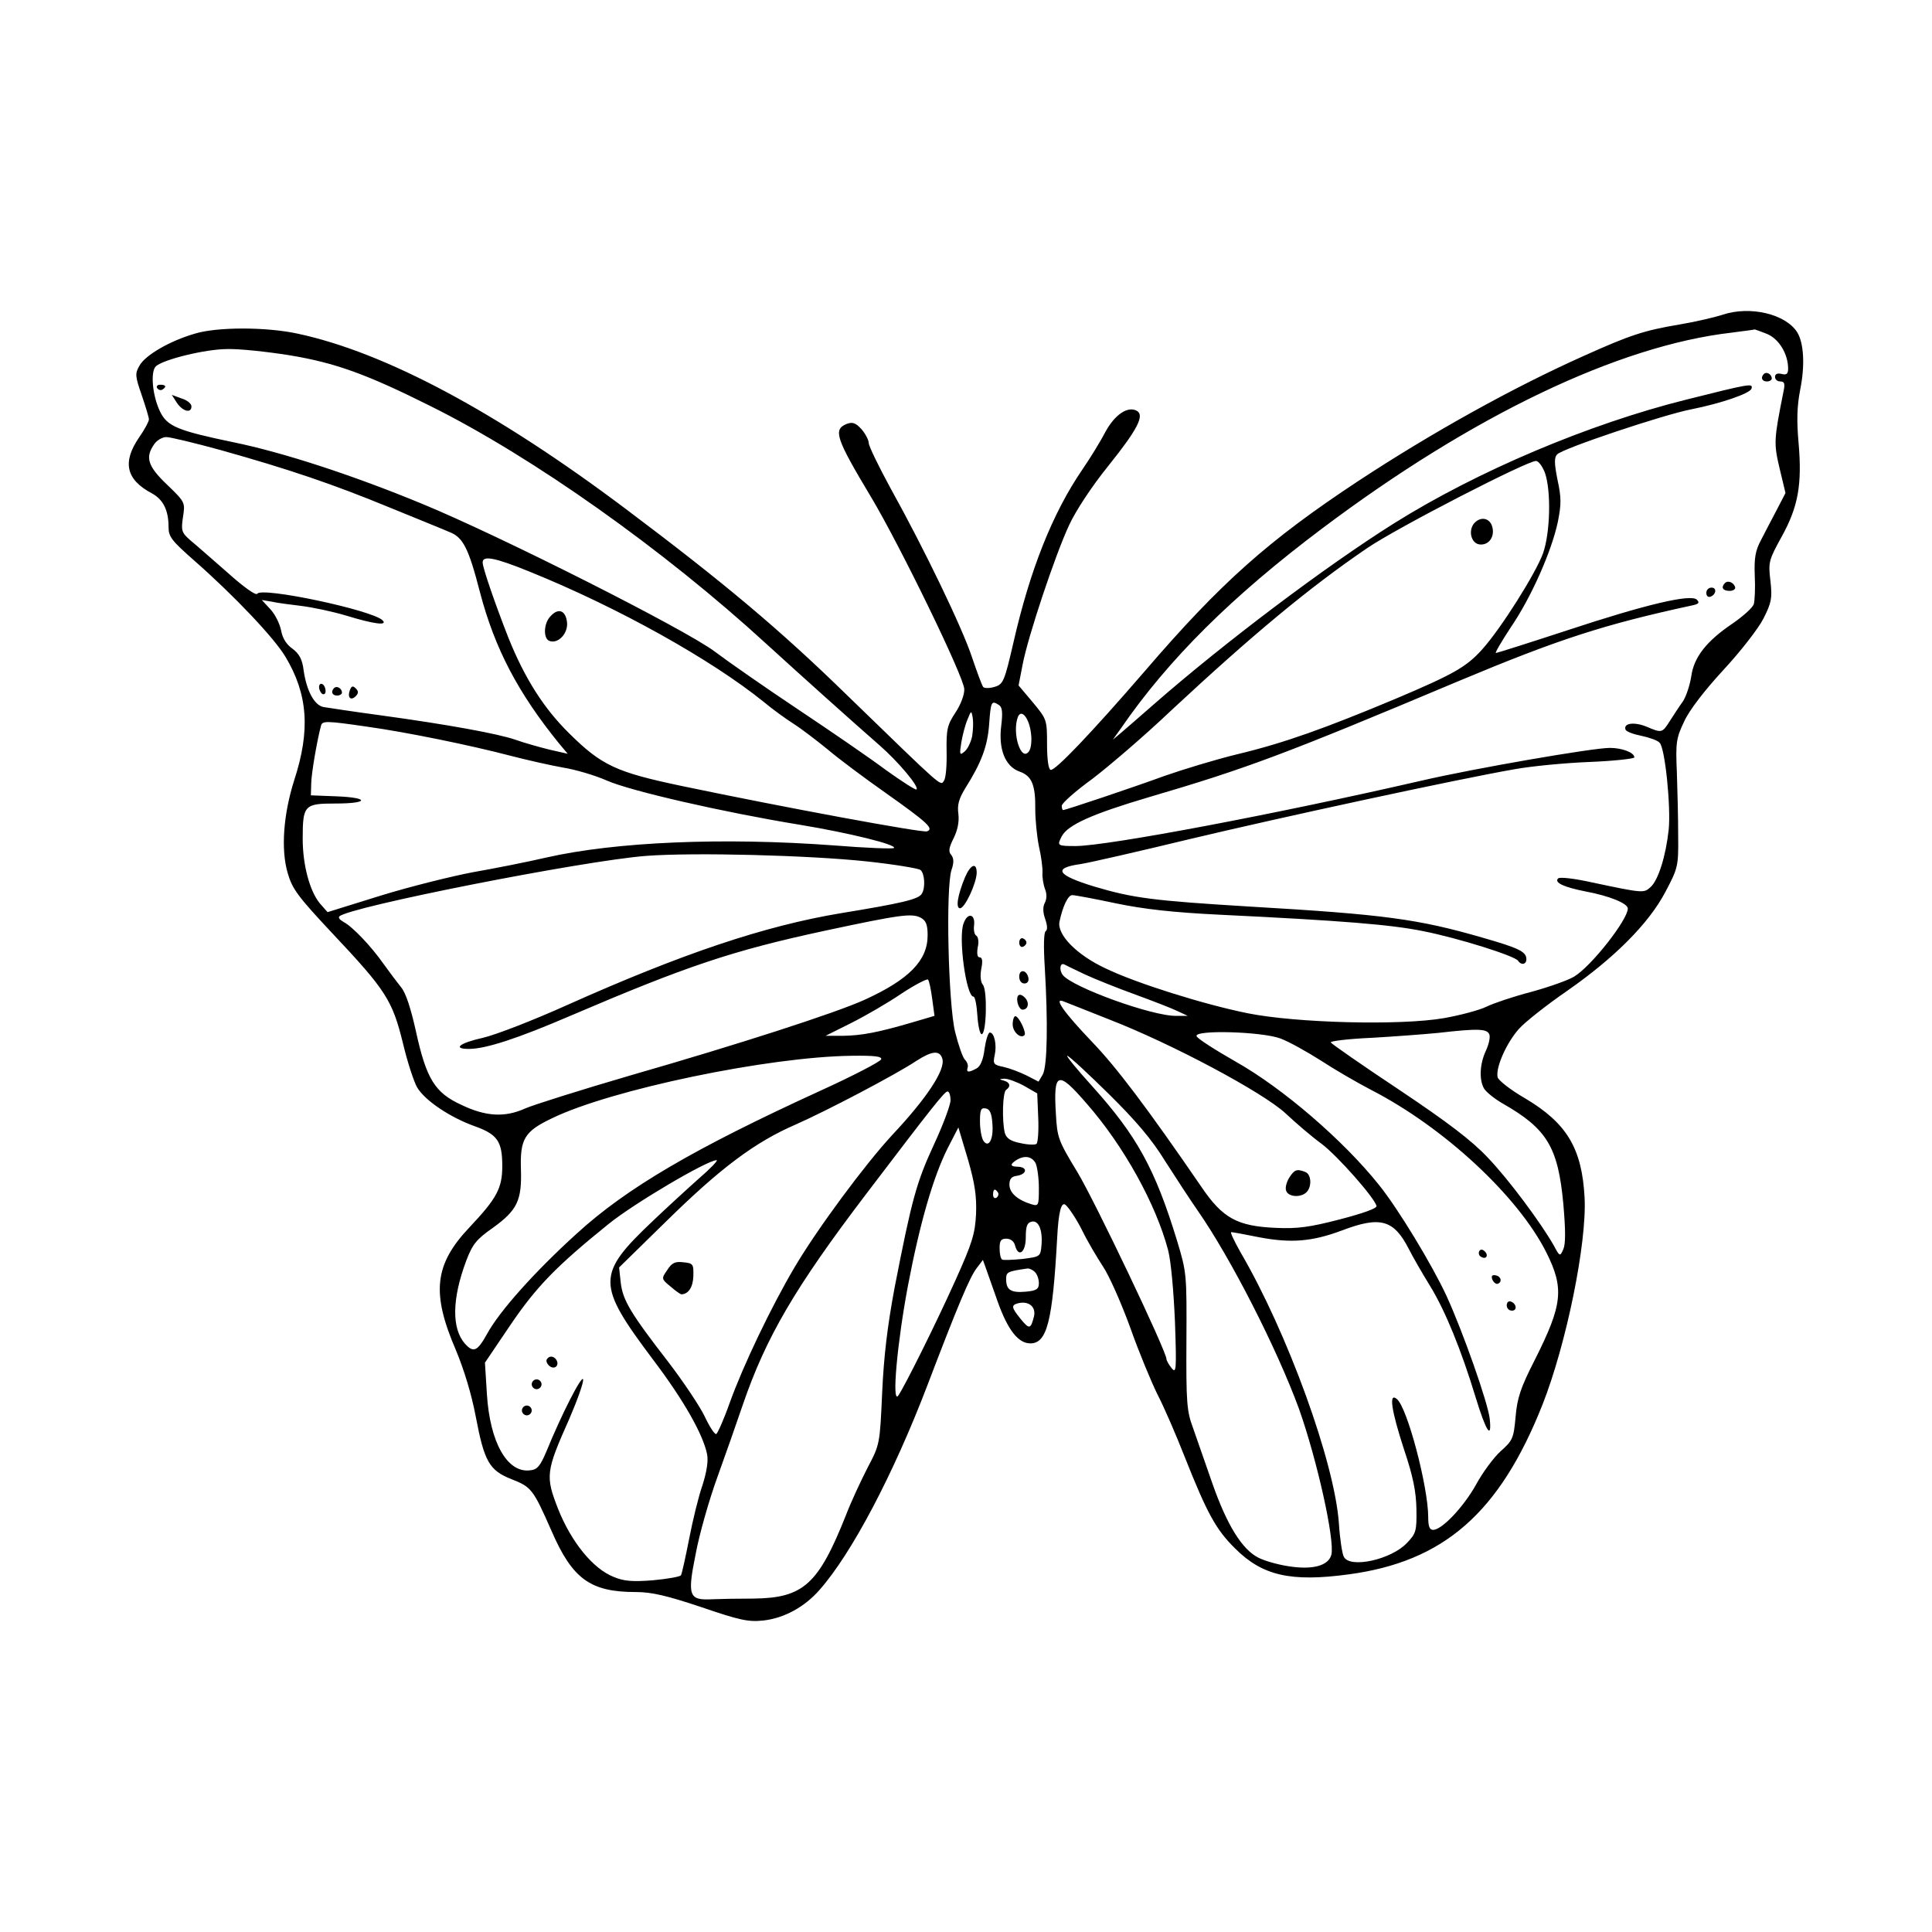 <svg width="1500" height="1500" viewBox="0 0 1500 1500" xmlns="http://www.w3.org/2000/svg">
  <!-- Original SVG transformiert und zentriert -->
  <svg x="100.0" y="241.467" width="1300" height="1017.067" viewBox="0 0 511.76 400.38">
    /2000/svg" viewBox="0 0 511.76 400.38">
  <path d="M276.65,307.33c-1,3.9-1.4,4-4.1.7-2.9-3.6-2.9-4.2-.6-4.8,3.2-.7,5.4,1.2,4.7,4.1ZM276.95,293.73c.7.7,1.2,2.2,1.2,3.4,0,1.8-.7,2.3-4,2.6-4.5.4-6-.5-6-3.8,0-2.2.3-2.4,6.6-3.3.5,0,1.5.4,2.2,1.1ZM278.95,285.53c-.3,3.5-.4,3.5-5.8,4.2-3,.3-5.8.4-6.2.2-.5-.3-.8-1.8-.8-3.5,0-2.3.4-2.9,2.1-2.9,1.2,0,2.3.8,2.6,2,1,3.9,3.3,2.3,3.3-2.4,0-3.4.4-4.5,1.8-4.8,2.1-.5,3.4,2.5,3,7.2ZM265.65,269.43c.3.5.1,1.2-.5,1.6-.5.3-1-.1-1-.9,0-1.8.6-2.1,1.5-.7ZM174.15,265.23c-3.6,3.2-9.8,8.9-13.9,12.8-17.4,16.5-17.4,19.3,0,42.5,9.4,12.4,15.3,22.9,16.5,28.9.4,2-.1,5.3-1.4,9.4-1.2,3.4-3,10.8-4.1,16.5-1.1,5.6-2.2,10.6-2.5,11.1-.3.4-4.1,1.1-8.5,1.5-6.2.5-8.9.3-12-1-6.4-2.5-13-10.7-17-20.7-4-10.2-3.8-11.5,3.5-27.9,2.4-5.6,4.3-10.9,4.1-11.8-.4-1.4-6.6,10.7-11.2,22-1.9,4.5-2.8,5.6-5,5.8-7,.9-12.3-8.6-13.2-23.3l-.6-9.6,7.7-11.4c8-11.8,14-18,30.1-31,7.8-6.3,30-19.4,33-19.5.6,0-1.9,2.6-5.5,5.7ZM277.15,260.43c.5,1.1,1,4.5,1,7.6,0,5.4-.1,5.6-2.2,5-4.3-1.3-6.8-3.5-6.8-6,0-1.7.6-2.5,2.2-2.7,3.3-.5,3.5-2.8.1-2.8q-2.7-.1-.9-1.5c2.7-2.1,5.3-1.9,6.6.4ZM258.95,276.03c-.3,6-1.2,8.9-6.2,20-6.2,13.8-15.8,33-17.6,35.5-2,2.6-.3-16.2,3-33.7,3.6-18.9,7.7-33.2,12.2-42.1l3.2-6.2,2.9,9.7c2.2,7.6,2.7,11.4,2.5,16.8ZM263.95,248.43c.4,4.8-1.2,7.6-2.8,5.1-.5-.8-1-3.4-1-5.8,0-3.6.3-4.3,1.8-4,1.2.2,1.8,1.5,2,4.7ZM251.15,241.23c0,1.4-2.3,7.6-5.1,13.6-5.3,11.5-6.7,16.5-12,43.7-2.2,11.8-3.3,21-3.8,32.2-.7,15.5-.7,15.7-4.4,22.7-2,3.9-5.1,10.5-6.7,14.7-8.4,21.1-13,25.2-28.1,25.4-4.6,0-10.3.1-12.6.2-7.3.4-7.8-.9-5.2-13.8,1.1-6,4.1-16.5,6.6-23.4s6-16.9,7.8-22.2c7.1-20.7,16-35.9,37.6-64.3,20.6-27.1,24.1-31.5,25-31.5.5,0,.9,1.2.9,2.7ZM292.75,242.23c11.4,13,21.2,30.8,24.9,44.8.9,3.5,1.7,12.6,2.1,22,.5,14.6.4,15.8-1,14.1-.9-1.1-1.6-2.4-1.6-2.8,0-2.4-21.9-48.3-27.2-57.1-5.9-9.7-6.2-10.6-6.6-17.9-.8-12.9.6-13.3,9.4-3.1ZM273.65,236.83l4,2.3.3,7.3c.2,4.1-.1,7.7-.5,8.1-.4.4-2.7.3-4.9-.2-3.1-.6-4.3-1.5-4.8-3.1-.9-3.6-.7-12.5.4-13.2,1.5-1,1.2-2.3-.7-2.8-1.5-.4-1.5-.5.2-.6,1.1,0,3.8,1,6,2.2ZM299.55,239.33c8.2,8.1,13.1,13.8,17.2,20.5,3.2,5,7.7,11.9,10,15.2,10.1,14.5,24.2,42.2,30.9,60.5,5.5,15.5,11,40.1,9.9,44.6-.9,3.4-5.8,4.7-13.2,3.5-3.3-.5-7.4-1.7-9.1-2.6-5-2.5-9.6-10-14-22.5-2.2-6.3-4.9-14.1-6-17.2-1.9-5.1-2.1-7.8-2-26.5.1-20.5.1-20.9-2.9-30.8-6.7-21.9-12.3-32-25.9-47.1-4.8-5.3-8.2-9.5-7.6-9.3.7.2,6.4,5.5,12.7,11.7ZM229.95,228.73c-.3.7-8.5,5-18.4,9.5-38.7,17.7-59.4,29.8-74.7,43.8-12.7,11.5-23.7,23.8-27.4,30.7-2.9,5.2-4.1,5.8-6.7,2.9-4.1-4.6-4-13.7.4-25.4,1.9-5,3.1-6.5,8.1-10,7.5-5.4,8.9-8.4,8.6-17.9-.3-9.3,1.1-11.6,9.5-15.6,18.1-8.8,66.2-18.8,91.6-19.1,7.1-.1,9.3.2,9,1.1ZM248.65,228.53c1,3.3-4.6,11.9-15.4,23.4-8.4,9.1-22.9,28.7-29.8,40.4-7.2,12.2-15.7,30-19.8,41.4-1.8,5.1-3.7,9.3-4.1,9.5-.5.2-2.1-2.3-3.6-5.5-1.5-3.1-6.6-10.7-11.2-16.7-11.3-14.6-13.8-18.7-14.4-24.1l-.5-4.6,14.4-14.1c16.6-16.3,27.1-24.2,39.6-29.6,9.5-4.2,30.3-15.1,36.8-19.4,4.8-3.1,7.2-3.4,8-.7ZM351.95,222.33c2.7,1,8.2,4.1,12.3,6.7,4.1,2.7,11,6.7,15.4,9,22.2,11.4,44.9,32.4,53.6,49.7,5.5,11,5,15.9-3.5,32.8-4.4,8.6-5.4,11.7-5.9,17.5-.6,6.6-.9,7.2-4.6,10.5-2.1,1.9-5.5,6.5-7.5,10.2-3.8,6.8-10.4,13.8-13.1,13.8-1.1,0-1.5-1.1-1.5-3.9,0-9.2-6.4-33.6-9.6-36.1-2.5-2.1-1.7,3.4,2.2,15.4,2.8,8.3,3.7,12.9,3.8,18.3.1,6.6-.1,7.4-2.9,10.3-4.8,5.1-17.5,7.9-19.3,4.2-.5-.9-1.2-5.5-1.5-10.2-1.3-18.6-15.7-58.3-30.1-82.9-1.9-3.4-3.2-6.1-2.8-6.1s4.3.7,8.7,1.6c9.6,1.8,16,1.3,25.1-2.1,11.8-4.5,15.9-3.3,20.5,5.7,1.2,2.4,4.1,7.4,6.5,11.3,4.6,7.5,9.5,19.5,13.9,34,3.2,10.5,5,13.2,4.3,6.5-.6-5-8.2-26.6-13.2-37.5-4.4-9.5-14.8-26.7-20.7-34-10.8-13.5-29.3-29.5-43.9-37.7-6.3-3.6-11.6-7-11.8-7.7-.7-2,19.9-1.4,25.6.7ZM415.85,221.14c.3.9-.2,3.1-1.1,5-1.8,3.9-2.1,8.6-.6,11.4.6,1.1,3.2,3.2,5.8,4.7,13.5,7.7,16.9,13.3,18.5,30.7.7,8.1.7,12.2,0,13.8-1,2.3-1.1,2.3-2.9-1.1-4-7-13.7-20.1-20.2-26.9-4.9-5.2-12.1-10.7-27.2-20.8-11.3-7.5-20.6-14-20.8-14.4s5.5-1.1,12.5-1.4c7-.4,16.2-1.1,20.3-1.5,12.3-1.4,15-1.3,15.7.5ZM299.65,216.53c19.3,7.5,47,22.3,53.9,28.7,3.2,3,8.1,7.2,11,9.3,4.9,3.7,16.2,16.5,16.8,19,.2.7-3.9,2.2-11.2,4.1-9.2,2.4-13.1,2.9-19.5,2.6-11.8-.5-16.3-2.9-22.8-12.5-16.6-24.2-26-36.6-33.3-44.2-8.8-9.2-12.1-13.9-8.8-12.5,1.1.4,7.3,2.9,13.9,5.5ZM245.55,210.23l.7,5.2-6.8,2c-10.6,3.1-15.4,4-21.2,4.1h-5.3l7.8-3.9c4.4-2.2,11.3-6.2,15.4-9,4.1-2.7,7.8-4.6,8.1-4.3.4.4.9,3,1.3,5.9ZM292.15,202.73c3,1.4,10,4.2,15.5,6.2s11.4,4.3,13,5.1l3,1.4h-3.4c-7.3.2-32-8.8-34.8-12.5-1.2-1.6-.8-3.9.5-3.2.4.2,3.2,1.6,6.2,3ZM225.65,168.23c8.3.9,15.6,2.1,16.3,2.6,1.3,1,1.6,5.5.4,7.3-1,1.7-6.3,2.9-24.6,5.9-23.5,3.9-48.7,12.4-83.8,28.1-10.2,4.6-21.8,9.1-25.7,10-7.2,1.6-9.4,3.4-4.3,3.4s14.7-3.1,31.2-10.2c35.3-15.1,49.2-19.8,77.5-25.9,23.4-5,26.6-5.4,29.4-4,1.6.9,2.1,2.1,2.1,5.4,0,7.7-5.7,13.5-19.3,19.7-8.8,4-38.5,13.6-71.2,23-15.4,4.5-30,9.1-32.5,10.2-6.2,2.8-12,2.5-19.5-1.1-8.1-3.7-10.7-7.9-13.9-22.5-1.5-6.8-3.1-11.8-4.5-13.4-1.2-1.5-3.6-4.7-5.4-7.2-3.8-5.4-9.4-11.3-12.2-12.8-1.1-.6-1.7-1.3-1.3-1.7,2.9-2.9,74.4-17,93.8-18.5,14.7-1.1,49.7-.2,67.5,1.7ZM72.75,127.03c12.2,1.7,31.7,5.7,43.9,8.9,5,1.3,12.1,2.9,16,3.6,3.8.6,9.9,2.4,13.5,4,7.3,3.2,35.7,9.7,59,13.5,15.1,2.5,29.7,6.1,28.7,7.1-.3.3-8.5,0-18.4-.8-33.9-2.5-66.6-1.1-87.8,3.7-6,1.4-16.2,3.4-22.5,4.5-6.3,1.2-18.9,4.3-28,7.1l-16.4,5.1-2.3-2.6c-3.1-3.7-5.3-11.7-5.3-19.8,0-10.3.5-10.8,10-10.8,10.3,0,10.5-1.8.3-2.2l-7.8-.3.1-3.5c0-2.9,1.8-13.4,3-17.8.4-1.5,1.6-1.5,14,.3ZM275.75,129.14c.3,2.2,0,4.6-.6,5.4-2.4,3.5-5.3-5.5-3.4-10.5,1.1-2.6,3.5.5,4,5.1ZM257.75,130.03c-.4,1.8-1.4,3.9-2.3,4.6-1.5,1.3-1.6,1-1-2.8.4-2.3,1.2-5.4,1.9-7,1.1-2.8,1.2-2.8,1.6-.4.2,1.3.1,3.8-.2,5.6ZM265.95,120.43c1,.6,1.2,2.2.7,6.3-.9,7.2,1.2,12.4,5.5,14,3.8,1.3,5,4,4.9,11.6,0,3.1.5,8.2,1.1,11.2.7,3,1.2,6.7,1.1,8.2-.1,1.4.3,3.7.8,5,.6,1.5.5,3.1-.1,4.2-.6,1.1-.6,2.8.1,4.8.7,2,.8,3.4.2,3.8-.6.3-.7,4.7-.3,11,1,16.7.8,30.2-.6,32.8l-1.3,2.2-3.7-1.9c-2-1-5.2-2.2-7-2.6-3-.6-3.3-.9-2.7-3.6.7-3.1-.1-6.9-1.5-6.9-.5,0-1.2,2.3-1.6,5-.4,3.4-1.3,5.4-2.5,6-2.4,1.3-3.1,1.2-2.7-.2.3-.7-.1-1.8-.8-2.5-.7-.7-2-4.5-3-8.5-2.1-8.6-2.9-44-1.1-49.5.8-2.3.7-3.6-.1-4.6-.9-1-.7-2.2.7-5,1.2-2.4,1.8-5,1.5-7.5-.4-2.8.2-4.7,2-7.7,5-7.9,6.9-12.9,7.4-19.7.5-7,.7-7.4,3-5.9ZM122.45,79.64c27.2,11,55.6,26.9,71.7,39.9,2.5,2.1,6.5,5,9,6.6,2.5,1.6,7.2,5.2,10.5,7.9,3.3,2.8,11.2,8.7,17.6,13.2,13,9.2,14.9,11,12.7,11.8-1.3.5-43.1-7.2-75.1-13.9-19.9-4.2-24.3-6.2-34.3-16.1-7.7-7.6-13.5-16.7-18.5-29.1-4-10.2-7.9-21.4-7.9-23.1,0-2.2,3.7-1.5,14.3,2.8ZM432.85,49.53c1.9,5.6,1.6,18.2-.6,24.5-2.2,6.1-12.9,23.1-18.7,29.5-4.8,5.3-8.7,7.5-26.4,15-21.5,9-34,13.5-48.2,16.9-7,1.7-17.1,4.8-22.5,6.7-9.3,3.4-30.1,10.4-30.9,10.4-.2,0-.4-.6-.4-1.3,0-.8,4.2-4.5,9.3-8.2,5-3.8,16-13.2,24.2-21,24.6-22.9,42.1-37.5,59.9-49.6,9.1-6.2,49.3-26.9,51.6-26.6.8.1,2,1.8,2.7,3.7ZM28.15,42.53c20.7,5.8,34.3,10.4,51.5,17.5,8.3,3.4,16.5,6.7,18.3,7.5,4.2,1.6,5.9,4.9,9.4,18.5,4.5,17.1,11.6,30.7,24.2,46.2l2.6,3.1-5.7-1.3c-3.2-.8-7.8-2.1-10.3-3-5.2-1.8-20.3-4.6-41.5-7.5-8.2-1.1-16-2.3-17.2-2.5-2.8-.6-5.1-5-6-11.1-.4-3.4-1.3-5.1-3.4-6.7-1.9-1.3-3.1-3.3-3.5-5.6-.4-2-1.8-4.9-3.3-6.5l-2.6-2.8,3,.5c1.7.4,5.7.9,9,1.3,3.3.4,9.6,1.7,13.9,3,8.5,2.6,12.7,3.1,11,1.4-3.1-3.1-37-10.3-38.3-8.1-.4.6-4.1-2-9.1-6.5-4.7-4.1-9.8-8.6-11.4-9.9-2.6-2.3-2.8-2.9-2.2-7,.7-4.5.7-4.6-4.8-9.9-6-5.7-6.8-8.4-4-12.4.8-1.2,2.5-2.2,3.7-2.2s8.7,1.8,16.7,4ZM49.15,13.53c13.9,2.3,23.4,5.7,43,15.5,31.2,15.5,71.3,43.9,102.7,72.7,11.4,10.4,25.8,23.3,34.7,31.1,5.6,4.9,12.1,12.6,11.2,13.4-.2.3-4.4-2.4-9.3-5.9-4.8-3.6-16.9-11.9-26.8-18.5-9.9-6.6-21.4-14.6-25.5-17.7-9-6.8-65.7-35.4-89.5-45.2-21.3-8.8-42.5-15.7-57.6-18.8-17.3-3.6-20.3-4.9-22.5-9.4-2.4-5-3-12.4-1.2-13.9,2.5-2.1,15.2-5.2,21.8-5.2,3.6-.1,12.1.8,19,1.9ZM500.75,7.03c3.6,1.5,6.4,6.1,6.4,10.6,0,1.6-.5,2-2,1.6-1.3-.3-2,0-2,.9,0,.8.7,1.4,1.6,1.4,1.3,0,1.5.7,1,3-3,15-3,15.9-1.2,23.6l1.8,7.5-2.7,5.2c-1.5,2.9-3.7,7-4.8,9.2-1.7,3.2-2.1,5.4-1.9,10.8.2,3.8,0,7.8-.3,8.8-.4,1.1-3.3,3.7-6.5,5.9-8,5.4-11.8,10.3-12.6,16.1-.4,2.6-1.5,6-2.5,7.6-1.1,1.5-2.9,4.3-4,6-2.4,3.8-2.5,3.8-7.2,1.8-3.7-1.5-7.1-1.1-6.4.9.2.6,2.3,1.4,4.8,1.9,2.4.5,5,1.4,5.6,2.1,1.7,1.5,3.5,19.7,2.8,26.6-.9,8.2-3.2,15.4-5.5,17.5-2.1,1.9-2,2-18-1.4-5.4-1.2-9.8-1.7-10.3-1.2-1.3,1.3,1.9,2.7,8.5,4,7,1.3,12.8,3.6,12.8,5.2,0,3.4-11.1,17.6-16.4,20.8-1.8,1.1-7.7,3.2-13.2,4.7-5.4,1.4-11.6,3.5-13.6,4.5s-7.9,2.6-13,3.5c-13.3,2.3-45.1,1.5-60-1.5-13.4-2.7-34.1-9.2-43.4-13.7-8.8-4.1-14.9-10.3-14.1-14.3,1-4.7,2.6-8.1,3.9-8.1.8,0,6.7,1.1,13.3,2.5,8.6,1.8,17.6,2.8,32,3.5,37.2,1.8,52,3,61.9,5,10.7,2.1,28.2,7.6,29.1,9.1.9,1.4,2.5,1.1,2.5-.5,0-2.3-2.2-3.4-13.4-6.6-19.7-5.7-30-7.1-71.1-9.5-29.7-1.8-35.7-2.6-47.5-6.1-11.5-3.5-12.9-5.7-4.2-6.9,2.6-.4,17.5-3.8,33.2-7.6,27.7-6.6,81.2-18.2,99.5-21.4,5-.9,15.2-1.9,22.8-2.2,7.5-.3,13.7-1,13.7-1.4,0-1.5-3.8-2.9-7.5-2.9-5.2,0-41.6,6.3-57.5,10-44.8,10.3-95.7,19.9-105.7,20-5.7,0-5.8-.1-4.3-3,1.9-3.5,9.3-6.8,26.5-11.9,30-8.8,41.5-13.1,94.5-35.4,30.8-12.9,44.6-17.4,71.9-23.3,1.8-.4,2.1-.8,1.2-1.7-1.8-1.8-15.5,1.4-39.7,9.4-11.6,3.8-21.4,6.9-21.7,6.9-.4,0,1.7-3.5,4.5-7.8,6.3-9.2,12.5-23.3,14.4-32.2,1.1-5.5,1.1-7.5-.1-13-1-5-1-6.8-.1-7.7,1.6-1.8,32.7-12.2,41.1-13.8,9-1.8,17.8-4.8,18.3-6.3.5-1.7-.2-1.6-20.1,3.4-29.6,7.4-63.7,21.8-89.2,37.8-21,13.2-51.9,36.5-73.5,55.4-4.1,3.6-8.6,7.5-9.9,8.6l-2.5,2.1,2.5-3.5c14.6-21.2,34-40.4,61.4-61,46-34.6,90.6-55.9,125.1-59.9,3.8-.5,7-.9,7.2-1,.1,0,1.8.6,3.8,1.4ZM487.15,1.14c-2.5.8-8.5,2.2-13.3,3-10.7,1.8-15,3.2-29.2,9.6-21.7,9.7-46.5,23.5-69,38.3-27.4,18.1-41.9,31-65.1,58-16.5,19.1-27.5,30.6-28.8,30.2-.7-.2-1.1-3.3-1.1-7.9,0-7.5-.1-7.6-4.4-12.8l-4.3-5.1,1.2-6.2c1.6-8.6,10-33.7,14.2-42.7,2-4.4,7-12,12.1-18.3,8.9-11.1,11-15.3,8.7-16.7-2.7-1.6-6.7,1-9.6,6.3-1.5,2.9-4.7,8.1-7.1,11.6-9.1,13.3-16,30.6-21.1,53-2.7,11.7-3.1,12.6-5.6,13.4-1.6.5-3.1.5-3.6.1-.4-.5-1.9-4.6-3.4-9-2.9-8.9-14.5-33-25-51.9-3.6-6.6-6.6-12.8-6.6-13.7s-1-2.8-2.2-4.2c-1.8-2-2.8-2.3-4.6-1.6-4.1,1.7-3.3,4.3,7.5,22.3,8.8,14.7,28.4,55,28.5,58.7.1,1.7-1.1,4.8-2.7,7.2-2.5,3.8-2.8,5.1-2.7,11.8.1,4.1-.2,8.2-.8,9-1.1,1.7.1,2.7-29.5-26-20.9-20.4-37.9-34.6-67.7-57C112.45,30.83,78.35,12.64,51.65,6.93c-9.6-2.1-24.7-2.1-31.5,0-7.6,2.2-15.2,6.6-16.9,9.8-1.4,2.4-1.3,3.2.7,9,1.2,3.5,2.2,6.8,2.2,7.4s-1.3,3.1-3,5.5c-5.2,7.6-4,12.9,3.9,17.1,3.5,1.9,5.1,5.2,5.1,10.3,0,3,1,4.2,7.8,10.2,12.4,10.9,24.4,23.6,27.9,29.4,6.9,11.5,7.7,22.5,2.7,37.8-3.3,10.4-4.1,21.1-2,28.3,1.4,4.9,3.1,7.2,13.6,18.4,16.5,17.5,18.4,20.6,21.6,33.5,1.4,5.9,3.4,12,4.4,13.7,2.4,4,10,9.1,17.5,11.8,7,2.5,8.5,4.6,8.5,12.2,0,6.8-1.7,9.9-10,18.7-10.8,11.4-11.7,20.1-4.2,37.5,2.5,6,4.8,13.5,6.1,20.4,2.6,13.7,4.1,16.4,10.9,19.1,6.1,2.4,6.6,3,12.2,15.7,6.4,14.8,11.9,18.8,25.8,18.8,4.9,0,9.5,1.1,20,4.6,11.7,4,14.4,4.6,19,4.1,6.3-.7,12.6-4.1,17.2-9.4,9.8-11.1,22.5-35.2,32.9-62.4,9.3-24.4,13-33.2,15.1-35.9l1.9-2.5.9,2.5c.5,1.4,2.1,6,3.6,10.2,3.1,8.7,6.3,12.8,10,12.8,5.1,0,6.8-6.7,8.2-32.3q.6-11.8,2.6-10c1.1,1,3.4,4.5,5,7.7,1.6,3.3,4.5,8.2,6.4,11.1,1.9,2.8,5.6,11.2,8.3,18.6,2.6,7.4,6.4,16.5,8.3,20.4,2,3.8,5.7,12.4,8.3,19,6.9,17.4,9.6,22.4,15.5,28.2,8.3,8.3,17,10.3,34.7,7.9,29.1-3.9,46.1-18.8,59.2-51.8,7.3-18.5,13.6-49.3,12.9-63.3-.8-15.1-5.4-22.8-18.2-30.4-4.5-2.6-8.3-5.6-8.4-6.5-.6-3,2.8-10.6,6.6-14.8,1.9-2.1,8.5-7.3,14.6-11.5,14.5-10.1,25-20.6,30.1-30.3,3.8-7.2,4-7.8,3.9-17,0-5.2-.2-14-.4-19.5-.4-9.1-.2-10.5,2.2-15.5,1.5-3.4,6.2-9.5,12-15.8,5.3-5.7,10.8-12.8,12.3-15.8,2.4-4.8,2.7-6.1,2.1-11.4-.7-5.8-.5-6.4,3.4-13.5,5.1-9.2,6.3-16,5.2-28.7-.6-6.8-.5-11.2.5-16.3,1.5-7.5,1.1-14.2-.9-17.5-3.5-5.6-14.4-8.2-22.8-5.4Z"/>
  <path d="M499.75,19.23c-1.1,1.1-.6,2.3.9,2.3.8,0,1.5-.4,1.5-.9,0-1.3-1.6-2.2-2.4-1.4Z"/>
  <path d="M487.85,83.14c-1.3,1.3-.7,2.4,1.4,2.4,1.1,0,1.9-.5,1.7-1.2-.5-1.4-2.2-2.1-3.1-1.2Z"/>
  <path d="M482.15,86.14c0,.9.5,1.4,1.2,1.2,1.8-.6,2.1-2.8.4-2.8-.9,0-1.6.7-1.6,1.6Z"/>
  <path d="M8.65,23.53c.4.6,1.1.8,1.6.5,1.4-.9,1.1-1.5-.7-1.5-.8,0-1.2.5-.9,1Z"/>
  <path d="M14.75,28.14c1.8,2.6,4.4,3.2,4.4,1,0-.8-1.3-1.9-3-2.4l-3-1.1,1.6,2.5Z"/>
  <path d="M58.15,114.93c0,.8.5,1.8,1,2.1.6.3,1-.1,1-.9s-.4-1.8-1-2.1c-.5-.3-1,.1-1,.9Z"/>
  <path d="M62.75,115.23c-1.1,1.1-.6,2.3.9,2.3.8,0,1.5-.4,1.5-.9,0-1.3-1.6-2.2-2.4-1.4Z"/>
  <path d="M67.55,115.93c-.8,2.2.3,3.3,1.8,1.8.9-.9.9-1.5,0-2.4-.9-.9-1.3-.7-1.8.6Z"/>
  <path d="M411.15,64.93c-1.8,2.2-.9,6,1.6,6.4,2.8.4,4.8-2.2,4-5.3-.7-2.8-3.6-3.4-5.6-1.1Z"/>
  <path d="M128.85,93.33c-2.1,2.2-2.2,6.8-.3,7.5,2.6,1,5.7-2.2,5.4-5.6-.4-3.8-2.7-4.6-5.1-1.9Z"/>
  <path d="M255.55,173.14c-2.2,5.3-2.9,9.4-1.5,9.4,1.5,0,5-7.6,5.1-10.8,0-3.4-1.9-2.6-3.6,1.4Z"/>
  <path d="M255.15,187.14c-1.7,4.3.8,22.4,3,22.4.5,0,1,2.6,1.2,5.7.2,3.2.8,5.8,1.3,5.8,1.5,0,1.8-13.4.4-15.1-.7-.8-.9-2.7-.5-4.9.5-2.4.3-3.5-.5-3.5-.7,0-.9-1-.6-3,.4-1.6.2-3.2-.4-3.6-.6-.3-.9-1.7-.7-3.2.4-3.5-2-4-3.2-.6Z"/>
  <path d="M272.15,193.03c0,.9.5,1.5,1.1,1.3.6-.2,1.1-.8,1.1-1.3s-.5-1.1-1.1-1.3c-.6-.2-1.1.4-1.1,1.3Z"/>
  <path d="M272.15,203.43c0,1.2.6,2.1,1.6,2.1.9,0,1.4-.7,1.2-1.7-.5-2.5-2.8-2.8-2.8-.4Z"/>
  <path d="M271.75,209.33c-.7,1.2.3,4.2,1.4,4.2,1.8,0,2.2-2.2.7-3.7-.9-.9-1.7-1.1-2.1-.5Z"/>
  <path d="M270.15,218.03c0,2.3,2.4,4.5,3.6,3.3.7-.7-1.7-5.8-2.8-5.8-.4,0-.8,1.1-.8,2.5Z"/>
  <path d="M354.65,264.93c-.8,1.3-1.3,3.1-.9,4,.7,1.9,4.5,2.1,6.2.4s1.5-5.5-.4-6.2c-2.6-1-3.3-.7-4.9,1.8Z"/>
  <path d="M412.75,287.33c-.3.6-.1,1.4.5,1.7,1.5,1,2.5-.3,1.2-1.6-.7-.7-1.3-.7-1.7-.1Z"/>
  <path d="M416.75,296.03c.4.9,1.1,1.4,1.6,1.3,1.5-.5,1.1-2.3-.6-2.6-1.1-.2-1.4.2-1,1.3Z"/>
  <path d="M421.15,303.93c0,.9.7,1.6,1.6,1.6,1.7,0,1.4-2.2-.4-2.8-.7-.2-1.2.3-1.2,1.2Z"/>
  <path d="M164.55,293.14c-1.8,2.6-1.8,2.7,1,5,1.5,1.3,3,2.4,3.4,2.4,2.1-.1,3.5-2.2,3.6-5.6.1-3.7-.1-3.9-3.1-4.2-2.5-.3-3.5.2-4.9,2.4Z"/>
  <path d="M127.75,320.43c-.3.5.1,1.4.8,2,1.6,1.3,3.2-.2,2.1-1.9-.8-1.2-2.2-1.3-2.9-.1Z"/>
  <path d="M123.15,328.03c0,.8.7,1.5,1.5,1.5s1.5-.7,1.5-1.5-.7-1.5-1.5-1.5-1.5.7-1.5,1.5Z"/>
  <path d="M120.15,336.03c0,.8.7,1.5,1.5,1.5s1.5-.7,1.5-1.5-.7-1.5-1.5-1.5-1.5.7-1.5,1.5Z"/>

  </svg>
</svg>